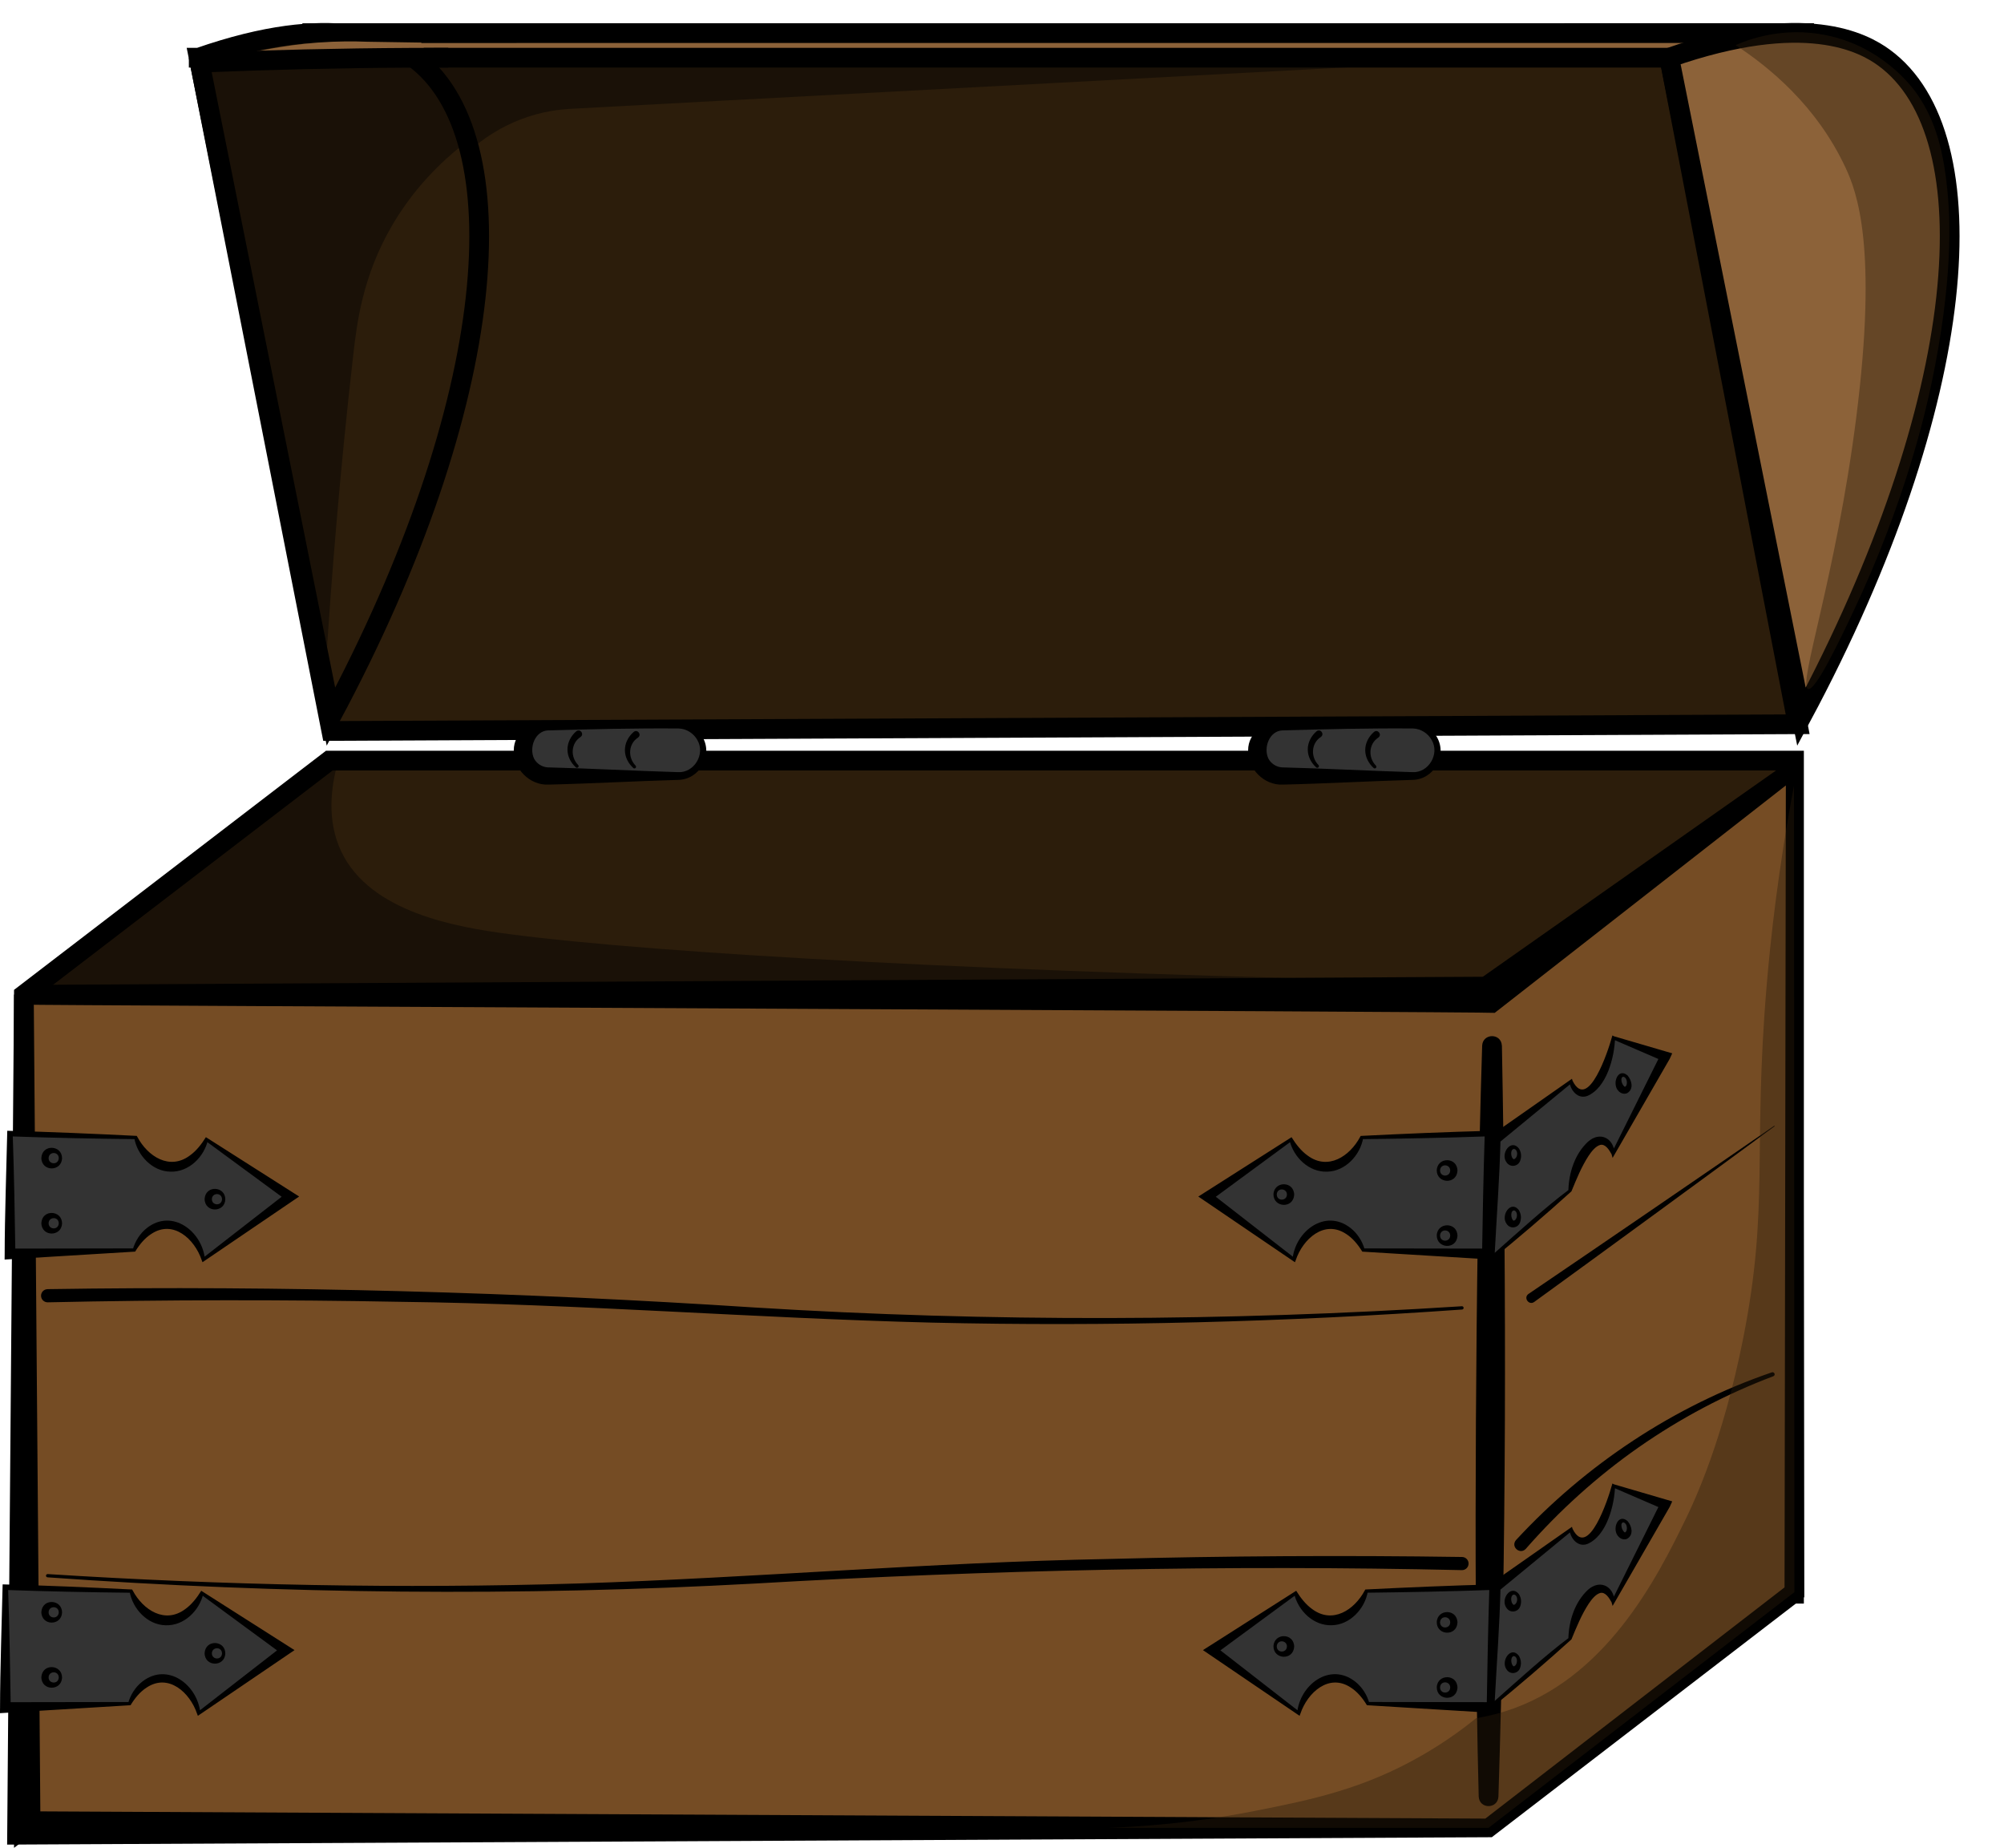 <?xml version="1.0" encoding="UTF-8"?>
<!DOCTYPE svg PUBLIC '-//W3C//DTD SVG 1.0//EN'
          'http://www.w3.org/TR/2001/REC-SVG-20010904/DTD/svg10.dtd'>
<svg height="562.0" preserveAspectRatio="xMidYMid meet" version="1.0" viewBox="-0.0 -7.0 609.6 562.0" width="609.6" xmlns="http://www.w3.org/2000/svg" xmlns:xlink="http://www.w3.org/1999/xlink" zoomAndPan="magnify"
><g data-name="Ebene 1"
  ><g id="change1_1"
    ><path d="M95.18,3.08c151.26,0,302.52-.01,453.79-.02,1.02,16,2.04,32,3.06,47.99-151.49-3.86-302.98-7.72-454.47-11.57-.79-12.13-1.59-24.27-2.38-36.4Z" fill="#8c6239" stroke="#000" stroke-linecap="round" stroke-miterlimit="10" stroke-width="6"
    /></g
    ><g id="change2_1"
    ><path d="M60.45,10.55H507.77c13.02,67.57,26.04,135.15,39.06,202.72-148.68,.68-297.36,1.36-446.04,2.04-13.45-68.26-26.89-136.51-40.34-204.77Z" fill="#2c1d0b" stroke="#000" stroke-linecap="round" stroke-miterlimit="10" stroke-width="6"
    /></g
    ><g
    ><g id="change2_3"
      ><path d="M545.72,477.72H100.18c-30.97,23.74-61.94,47.47-92.91,71.21v-253.39c30.97-23.74,61.94-47.47,92.91-71.21h445.54v253.39Z" fill="#2c1d0b" stroke="#000" stroke-linecap="round" stroke-miterlimit="10" stroke-width="6"
      /></g
      ><g
      ><g id="change3_1"
        ><path d="M452.81,548.93H7.27v-253.39s0,0,0,0H452.81c31.01-22.99,62.02-45.99,93.03-68.98v250.69c-31.01,23.89-62.02,47.78-93.03,71.68Z" fill="#754c24"
        /></g
        ><g id="change4_38"
        ><path d="M453.78,551.77l-446.51,2.22-5.1,.03,.04-5.08,2.06-253.39,3-3,445.54-2.49-3.27,1.08,94.76-66.65,4.12-2.9v4.98s.42,250.69,.42,250.69v1.48s-1.17,.9-1.17,.9l-93.89,72.14h0Zm-1.93-5.68l92.16-71.21-1.17,2.38,.41-250.69,4.13,2.08-91.3,71.31-1.4,1.09c-1.14-.33-445.95-2.26-447.42-2.5,0,0,3-3,3-3l2.05,253.39-5.05-5.05,444.57,2.22h0Z"
        /></g
      ></g
      ><g
      ><g id="change5_1"
        ><path d="M453.87,311.03c-.35,76.13-.7,152.27-1.06,228.4" fill="#42210b"
        /></g
        ><g id="change4_13"
        ><path d="M456.87,311.04c1.42,76.13,1.34,152.29-1.06,228.4-.2,3.76-5.77,3.9-6-.03-.98-38.07-1.05-76.13-.85-114.21,.23-38.07,.7-76.14,1.9-114.19,.19-3.77,5.78-3.91,6,.03h0Z"
        /></g
      ></g
      ><g
      ><g id="change6_2"
        ><path d="M1.64,475.73c12.76,.39,25.51,.79,38.27,1.18,1.82,4.99,5.56,8.39,9.8,8.85,4.76,.52,9.39-2.74,11.67-8.26,8.48,5.8,16.96,11.61,25.43,17.41-8.79,6.39-17.58,12.79-26.37,19.18-1.47-6.2-5.85-10.49-10.73-10.62-4.2-.12-8.17,2.86-10.27,7.67-12.6,.39-25.2,.79-37.8,1.18v-36.59Z" fill="#333"
        /></g
        ><g id="change4_1"
        ><path d="M.8,474.87c13.22,.35,26.44,.91,39.39,1.56l.18,.31c3.18,5.96,9.81,10.24,15.97,5.66,1.93-1.37,3.54-3.42,4.88-5.58,0,0,.43,.27,.43,.27l26.02,16.56,1.92,1.22-1.89,1.28-26.98,18.34-.53,.36-.25-.65c-2.16-6.43-8.68-12.37-15.33-7.95-1.98,1.26-3.6,3.22-4.9,5.37,0,0-.27,.02-.27,.02l-37.76,2.3-1.69,.1,.02-1.73c0-10.9,.55-26.42,.79-37.45H.8Zm1.68,1.73c.37,10.5,.64,25.4,.79,35.73,0,0-1.67-1.62-1.67-1.62l37.83-.06-.44,.3c.71-2.47,2.16-4.84,4.32-6.53,7.73-5.98,16.82,1.08,17.62,9.56,0,0-.78-.29-.78-.29l25.76-20.02,.04,2.51-24.85-18.26,.74-.22c-1.17,5.13-5.82,9.81-11.46,9.61-5.54-.11-10.06-5.05-10.94-10.22,0,0,.45,.33,.45,.33-12.66-.14-25.03-.38-37.41-.82h0Z"
        /></g
      ></g
      ><g
      ><g id="change6_11"
        ><path d="M3.05,337.77c12.76,.39,25.51,.79,38.27,1.18,1.82,4.99,5.56,8.39,9.8,8.85,4.76,.52,9.39-2.74,11.67-8.26,8.48,5.8,16.96,11.61,25.43,17.41-8.79,6.39-17.58,12.79-26.37,19.18-1.47-6.2-5.85-10.49-10.73-10.62-4.2-.12-8.17,2.86-10.27,7.67-12.6,.39-25.2,.79-37.8,1.18v-36.59Z" fill="#333"
        /></g
        ><g id="change4_7"
        ><path d="M2.21,336.91c13.22,.35,26.44,.91,39.39,1.56l.18,.31c3.18,5.96,9.81,10.24,15.97,5.66,1.93-1.37,3.54-3.42,4.88-5.58,0,0,.43,.27,.43,.27l26.02,16.56,1.92,1.22-1.89,1.28-26.98,18.34-.53,.36-.25-.65c-2.16-6.43-8.68-12.37-15.33-7.95-1.98,1.26-3.6,3.22-4.9,5.37,0,0-.27,.02-.27,.02l-37.76,2.3-1.69,.1,.02-1.73c0-10.9,.55-26.42,.79-37.45h0Zm1.68,1.73c.37,10.5,.64,25.4,.79,35.73,0,0-1.67-1.62-1.67-1.62l37.83-.06-.44,.3c.71-2.47,2.16-4.84,4.32-6.53,7.73-5.98,16.82,1.08,17.62,9.56,0,0-.78-.29-.78-.29l25.76-20.02,.04,2.51-24.85-18.26,.74-.22c-1.17,5.13-5.82,9.81-11.46,9.61-5.54-.11-10.06-5.05-10.94-10.22,0,0,.45,.33,.45,.33-12.66-.14-25.03-.38-37.41-.82h0Z"
        /></g
      ></g
      ><g
      ><g id="change6_3"
        ><path d="M453.87,475.73c-12.76,.39-25.51,.79-38.27,1.18-1.82,4.99-5.56,8.39-9.8,8.85-4.76,.52-9.39-2.74-11.67-8.26-8.48,5.8-16.96,11.61-25.43,17.41,8.79,6.39,17.58,12.79,26.37,19.18,1.47-6.2,5.85-10.49,10.73-10.62,4.2-.12,8.17,2.86,10.27,7.67,12.6,.39,25.2,.79,37.8,1.18,0-12.2,0-24.39,0-36.59Z" fill="#333"
        /></g
        ><g id="change4_12"
        ><path d="M453.03,476.59c-12.38,.44-24.76,.67-37.41,.82l.45-.33c-.88,5.17-5.4,10.11-10.94,10.22-5.64,.2-10.29-4.48-11.46-9.61,0,0,.74,.22,.74,.22l-24.85,18.26,.04-2.51,25.76,20.02-.78,.29c.81-8.5,9.89-15.54,17.62-9.56,2.16,1.69,3.62,4.05,4.32,6.53l-.44-.3,37.83,.06-1.67,1.62c.15-10.27,.45-25.29,.79-35.73h0Zm1.68-1.73c.2,11.09,.77,26.5,.79,37.45,0,0,.02,1.73,.02,1.73l-1.69-.1-37.76-2.3-.27-.02c-1.3-2.15-2.92-4.11-4.9-5.37-6.64-4.42-13.18,1.53-15.33,7.95,0,0-.25,.65-.25,.65l-.53-.36-26.98-18.34-1.89-1.28,1.92-1.22,26.02-16.56,.43-.27c1.34,2.17,2.94,4.21,4.88,5.58,6.17,4.58,12.79,.29,15.97-5.66,0,0,.18-.31,.18-.31,12.95-.65,26.17-1.21,39.39-1.56h0Z"
        /></g
      ></g
      ><g
      ><g id="change6_9"
        ><path d="M452.46,337.77c-12.76,.39-25.51,.79-38.27,1.18-1.82,4.99-5.56,8.39-9.8,8.85-4.76,.52-9.39-2.74-11.67-8.26-8.48,5.8-16.96,11.61-25.43,17.41,8.79,6.39,17.58,12.79,26.37,19.18,1.47-6.2,5.85-10.49,10.73-10.62,4.2-.12,8.17,2.86,10.27,7.67,12.6,.39,25.2,.79,37.8,1.18,0-12.2,0-24.39,0-36.59Z" fill="#333"
        /></g
        ><g id="change4_5"
        ><path d="M451.62,338.64c-12.38,.44-24.76,.67-37.41,.82l.45-.33c-.88,5.17-5.4,10.11-10.94,10.22-5.64,.2-10.29-4.48-11.46-9.61,0,0,.74,.22,.74,.22l-24.85,18.26,.04-2.51,25.76,20.02-.78,.29c.81-8.5,9.89-15.54,17.62-9.56,2.16,1.69,3.62,4.05,4.32,6.53l-.44-.3,37.83,.06-1.67,1.62c.15-10.27,.45-25.29,.79-35.73h0Zm1.68-1.73c.2,11.09,.77,26.5,.79,37.45,0,0,.02,1.73,.02,1.73l-1.69-.1-37.76-2.3-.27-.02c-1.3-2.15-2.92-4.11-4.9-5.37-6.64-4.42-13.18,1.53-15.33,7.95,0,0-.25,.65-.25,.65l-.53-.36-26.98-18.34-1.89-1.28,1.92-1.22,26.02-16.56,.43-.27c1.34,2.17,2.94,4.21,4.88,5.58,6.17,4.58,12.79,.29,15.97-5.66,0,0,.18-.31,.18-.31,12.95-.65,26.17-1.21,39.39-1.56h0Z"
        /></g
      ></g
      ><g
      ><g id="change6_6"
        ><path d="M454.18,375.13c7.8-6.69,15.6-13.37,23.4-20.06,1.2-5.77,3.55-10.93,6.14-13.48,2.92-2.87,5.69-1.97,6.98,2.3,5.28-9.85,10.57-19.71,15.85-29.56-5.26-1.9-10.52-3.79-15.77-5.69-1.01,6.78-3.76,13.13-6.75,15.67-2.57,2.19-4.94,1.24-6.14-2.41-7.69,5.84-15.39,11.68-23.08,17.53-.21,11.9-.43,23.81-.64,35.71Z" fill="#333"
        /></g
        ><g id="change4_14"
        ><path d="M454.69,374.04c7.09-6.3,15.69-14.09,22.4-19.08,.17-5.34,1.94-10.94,5.93-14.69,3.61-3.23,7.76-1.26,8.17,3.46,0,0-.92-.09-.92-.09,0,0,14.94-30.05,14.94-30.05,0,0,.83,2.17,.83,2.17,0,0-15.42-6.66-15.42-6.66,0,0,.66-.4,.66-.4-.16,5.79-2.54,15.18-8.46,17.63-2.89,1.04-5.12-1.76-5.39-4.29,0,0,.78,.24,.78,.24,0,0-22.4,18.42-22.4,18.42,0,0,.64-1.26,.64-1.26-.28,11.61-1.14,22.87-1.76,34.59h0Zm-1.03,2.18c-.18-11.28-.66-26.47-.46-37.6,0,0,.64-.49,.64-.49,0,0,23.76-16.63,23.76-16.63l.57-.4,.21,.64c4.74,9.44,10.89-9.39,11.91-13.18,0,0,.19-.64,.19-.64,0,0,.47,.25,.47,.25l16.12,4.72,1.61,.47-.78,1.7s-16.76,29.07-16.76,29.07l-.6,1.03s-.32-1.12-.32-1.13c-.74-1.32-1.88-3.18-3.43-2.82-1.44,.4-2.67,2.01-3.55,3.32-2.16,3.31-3.69,7.09-5.22,10.8-7.83,7.08-16.14,14.2-24.38,20.89h0Z"
        /></g
      ></g
      ><g
      ><g id="change6_10"
        ><path d="M454.18,511.4c7.8-6.69,15.6-13.37,23.4-20.06,1.2-5.77,3.55-10.93,6.14-13.48,2.92-2.87,5.69-1.97,6.98,2.3,5.28-9.85,10.57-19.71,15.85-29.56-5.26-1.9-10.52-3.79-15.77-5.69-1.01,6.78-3.76,13.13-6.75,15.67-2.57,2.19-4.94,1.24-6.14-2.41-7.69,5.84-15.39,11.68-23.08,17.53-.21,11.9-.43,23.81-.64,35.71Z" fill="#333"
        /></g
        ><g id="change4_6"
        ><path d="M454.69,510.31c7.09-6.3,15.69-14.09,22.4-19.08,.17-5.34,1.94-10.94,5.93-14.69,3.61-3.23,7.76-1.26,8.17,3.46,0,0-.92-.09-.92-.09,0,0,14.94-30.05,14.94-30.05,0,0,.83,2.17,.83,2.17,0,0-15.42-6.66-15.42-6.66,0,0,.66-.4,.66-.4-.16,5.79-2.54,15.18-8.46,17.63-2.89,1.04-5.12-1.76-5.39-4.29,0,0,.78,.24,.78,.24,0,0-22.4,18.42-22.4,18.42,0,0,.64-1.26,.64-1.26-.28,11.61-1.14,22.87-1.76,34.59h0Zm-1.03,2.18c-.18-11.28-.66-26.47-.46-37.6,0,0,.64-.49,.64-.49,0,0,23.76-16.63,23.76-16.63l.57-.4,.21,.64c4.74,9.44,10.89-9.39,11.91-13.18,0,0,.19-.64,.19-.64,0,0,.47,.25,.47,.25l16.12,4.72,1.61,.47-.78,1.7s-16.76,29.07-16.76,29.07l-.6,1.03s-.32-1.12-.32-1.13c-.74-1.32-1.88-3.18-3.43-2.82-1.44,.4-2.67,2.01-3.55,3.32-2.16,3.31-3.69,7.09-5.22,10.8-7.83,7.08-16.14,14.2-24.38,20.89h0Z"
        /></g
      ></g
      ><g id="change4_15"
      ><path d="M14.45,385.08c71.79-1.13,143.61,.93,215.24,5.59,71.59,4.43,143.42,4.22,215-.39,.27-.02,.51,.19,.53,.47,.02,.27-.19,.51-.46,.53-53.69,3.8-107.58,5.23-161.4,3.98-53.8-1.35-107.47-5.68-161.29-6.32-35.85-.68-71.7-.64-107.54,.15-1.1,.02-2.02-.85-2.04-1.96-.03-1.11,.86-2.03,1.97-2.04h0Z"
      /></g
      ><g id="change4_16"
      ><path d="M444.68,470.54c-71.7-1.63-143.43-.07-215.03,4.08-71.68,3.94-143.61,3.22-215.2-1.89-.27-.02-.48-.26-.46-.53,.02-.27,.26-.48,.53-.46,53.68,3.42,107.51,4.48,161.28,2.86,53.78-1.73,107.45-6.43,161.27-7.45,35.88-.93,71.79-1.14,107.69-.61,1.1,.02,1.99,.93,1.97,2.03-.02,1.11-.93,1.99-2.04,1.97h0Z"
      /></g
      ><g id="change4_17"
      ><path d="M464.98,386.52c18.67-12.66,56.15-38.29,74.71-51.11,.09-.07,.2,.08,.1,.15-18.17,13.39-54.82,40.18-73.1,53.42-1.62,1.14-3.38-1.29-1.72-2.46h0Z"
      /></g
      ><g id="change4_18"
      ><path d="M461.18,461.37c21.27-23.01,48.16-40.83,77.82-50.99,.67-.23,1.28,.8,.43,1.19-14.49,5.46-28.27,12.76-40.95,21.61-12.65,8.85-24.17,19.26-34.32,30.86-1.79,1.96-4.76-.65-2.97-2.68h0Z"
      /></g
      ><g id="change4_19"
      ><path d="M62.24,357.64c.26-4.26,6.31-3.94,6.3,.15-.18,4.09-6.24,4.12-6.3-.15h0Zm2.21,.05c-.05,1.99,2.96,2.22,3.09,.07-.03-2.15-3.04-2.06-3.09-.07h0Z"
      /></g
      ><g id="change4_20"
      ><path d="M12.58,345.15c.26-4.26,6.31-3.94,6.3,.15-.18,4.09-6.24,4.12-6.3-.15h0Zm2.21,.05c-.05,1.99,2.96,2.22,3.09,.07-.03-2.15-3.04-2.06-3.09-.07h0Z"
      /></g
      ><g id="change4_21"
      ><path d="M12.58,364.96c.26-4.26,6.31-3.94,6.3,.15-.18,4.09-6.24,4.12-6.3-.15h0Zm2.21,.05c-.05,1.99,2.96,2.22,3.09,.07-.03-2.15-3.04-2.06-3.09-.07h0Z"
      /></g
      ><g id="change4_22"
      ><path d="M393.68,356.39c-.26,4.26-6.31,3.94-6.3-.15,.18-4.09,6.24-4.12,6.3,.15h0Zm-2.21-.05c.04-1.99-2.96-2.22-3.09-.07,.03,2.15,3.04,2.06,3.09,.07h0Z"
      /></g
      ><g id="change4_23"
      ><path d="M443.35,368.87c-.26,4.26-6.31,3.94-6.3-.15,.18-4.09,6.24-4.12,6.3,.15h0Zm-2.21-.05c.04-1.99-2.96-2.22-3.09-.07,.03,2.15,3.04,2.06,3.09,.07h0Z"
      /></g
      ><g id="change4_24"
      ><path d="M443.35,349.07c-.26,4.26-6.31,3.94-6.3-.15,.18-4.09,6.24-4.12,6.3,.15h0Zm-2.21-.05c.04-1.99-2.96-2.22-3.09-.07,.03,2.15,3.04,2.06,3.09,.07h0Z"
      /></g
      ><g id="change4_25"
      ><path d="M492.41,324.89c-2.25-2.08-.29-7.36,2.66-4.82,1.26,1.42,2.03,4.14-.09,5.39-.86,.43-1.98,.07-2.57-.57h0Zm1.57-1.56c.21,.19,.24,.18,.24,.23,.9-.21,.84-2.18,.14-2.78-.65-.63-1.17-.14-1.15,.63,0,.74,.39,1.55,.77,1.92h0Z"
      /></g
      ><g id="change4_26"
      ><path d="M458.25,346.47c-1.92-2.6,1.36-7.26,3.79-4.17,.71,1.12,.86,2.44,.39,3.72-.63,1.78-3.07,2.18-4.18,.45h0Zm1.83-1.25c.35,.44,.46,.47,.95,.02,.52-.54,.67-1.68,.19-2.37-.5-.74-1.26-.45-1.45,.33-.2,.71,0,1.59,.31,2.03h0Z"
      /></g
      ><g id="change4_27"
      ><path d="M458.27,365.18c-1.85-2.57,1.34-7.26,3.74-4.15,.68,1.12,.84,2.4,.4,3.67-.58,1.81-3.03,2.24-4.14,.48h0Zm1.84-1.23c.17,.23,.22,.25,.27,.3,.99,0,1.38-1.9,.79-2.68-.5-.74-1.21-.43-1.38,.34-.19,.72,.02,1.59,.32,2.03h0Z"
      /></g
      ><g id="change4_28"
      ><path d="M492.41,460.42c-2.25-2.08-.29-7.36,2.66-4.82,1.26,1.42,2.03,4.14-.09,5.39-.86,.43-1.98,.07-2.57-.57h0Zm1.57-1.56c.21,.19,.24,.18,.24,.23,.9-.21,.84-2.18,.14-2.78-.65-.63-1.17-.14-1.15,.63,0,.74,.39,1.55,.77,1.92h0Z"
      /></g
      ><g id="change4_29"
      ><path d="M458.25,482.01c-1.92-2.6,1.36-7.26,3.79-4.17,.71,1.12,.86,2.44,.39,3.72-.63,1.78-3.07,2.18-4.18,.45h0Zm1.83-1.25c.35,.44,.46,.47,.95,.02,.52-.54,.67-1.68,.19-2.37-.5-.74-1.26-.45-1.45,.33-.2,.71,0,1.59,.31,2.03h0Z"
      /></g
      ><g id="change4_30"
      ><path d="M458.27,500.72c-1.85-2.57,1.34-7.26,3.74-4.15,.68,1.12,.84,2.4,.4,3.67-.58,1.81-3.03,2.24-4.14,.48h0Zm1.84-1.23c.17,.23,.22,.25,.27,.3,.99,0,1.38-1.9,.79-2.68-.5-.74-1.21-.43-1.38,.34-.19,.72,.02,1.59,.32,2.03h0Z"
      /></g
      ><g id="change4_31"
      ><path d="M393.68,493.83c-.26,4.26-6.31,3.94-6.3-.15,.18-4.09,6.24-4.12,6.3,.15h0Zm-2.21-.05c.04-1.99-2.96-2.22-3.09-.07,.03,2.15,3.04,2.06,3.09,.07h0Z"
      /></g
      ><g id="change4_32"
      ><path d="M443.35,506.31c-.26,4.26-6.31,3.94-6.3-.15,.18-4.09,6.24-4.12,6.3,.15h0Zm-2.21-.05c.04-1.99-2.96-2.22-3.09-.07,.03,2.15,3.04,2.06,3.09,.07h0Z"
      /></g
      ><g id="change4_33"
      ><path d="M443.35,486.51c-.26,4.26-6.31,3.94-6.3-.15,.18-4.09,6.24-4.12,6.3,.15h0Zm-2.21-.05c.04-1.99-2.96-2.22-3.09-.07,.03,2.15,3.04,2.06,3.09,.07h0Z"
      /></g
      ><g id="change4_34"
      ><path d="M62.24,495.77c.26-4.26,6.31-3.94,6.3,.15-.18,4.09-6.24,4.12-6.3-.15h0Zm2.21,.05c-.05,1.99,2.96,2.22,3.09,.07-.03-2.15-3.04-2.06-3.09-.07h0Z"
      /></g
      ><g id="change4_35"
      ><path d="M12.58,483.29c.26-4.26,6.31-3.94,6.3,.15-.18,4.09-6.24,4.12-6.3-.15h0Zm2.21,.05c-.05,1.99,2.96,2.22,3.09,.07-.03-2.15-3.04-2.06-3.09-.07h0Z"
      /></g
      ><g id="change4_36"
      ><path d="M12.58,503.09c.26-4.26,6.31-3.94,6.3,.15-.18,4.09-6.24,4.12-6.3-.15h0Zm2.21,.05c-.05,1.99,2.96,2.22,3.09,.07-.03-2.15-3.04-2.06-3.09-.07h0Z"
      /></g
    ></g
    ><g
    ><g
      ><g id="change6_5"
        ><rect fill="#333" height="15.32" rx="7.66" ry="7.66" width="54.81" x="159.09" y="213.7"
        /></g
        ><g id="change4_3"
        ><path d="M166.75,212.26c10.59,.29,21.18,.59,31.77,.59l7.97,.02c2.95,.03,5.81,1.76,7.25,4.35,3.22,5.61-.99,12.91-7.5,12.98-13.14,.37-26.32,1.13-39.47,1.43-5.61,.25-10.65-4.81-10.48-10.43-.04-5.45,5.41-9.21,10.46-8.94h0Zm0,2.88c-4.06,.15-5.86,5.34-4.29,8.59,.8,1.51,2.4,2.56,4.14,2.66,13.14,.33,26.52,1.06,39.64,1.45,4.9,.29,8.38-5.47,5.91-9.73-1.11-2.06-3.34-3.49-5.71-3.55-13.21-.11-26.47,.21-39.69,.58h0Z"
        /></g
      ></g
      ><g
      ><g id="change6_4"
        ><path d="M175.94,216.29c-.45,.35-2.08,1.71-2.47,4.03-.53,3.21,1.78,5.47,2.04,5.72" fill="#333"
        /></g
        ><g id="change4_2"
        ><path d="M176.61,217.14c-2.94,1.88-3.17,6.04-.74,8.53,.2,.2,.19,.53-.02,.72-.19,.17-.48,.17-.67,0-1.52-1.37-2.54-3.29-2.56-5.38-.03-2.14,1.05-4.21,2.67-5.59,1.16-.95,2.53,.83,1.32,1.71h0Z"
        /></g
      ></g
      ><g
      ><g id="change6_1"
        ><path d="M193.42,216.48c-.45,.35-2.08,1.71-2.47,4.03-.53,3.21,1.78,5.47,2.04,5.72" fill="#333"
        /></g
        ><g id="change4_11"
        ><path d="M194.08,217.33c-2.94,1.88-3.17,6.04-.74,8.53,.2,.2,.19,.53-.02,.72-.19,.17-.48,.17-.67,0-1.52-1.37-2.54-3.29-2.56-5.38-.03-2.14,1.05-4.21,2.67-5.59,1.16-.95,2.53,.83,1.32,1.71h0Z"
        /></g
      ></g
    ></g
    ><g
    ><g
      ><g id="change6_12"
        ><rect fill="#333" height="15.32" rx="7.66" ry="7.66" width="54.81" x="382.47" y="213.7"
        /></g
        ><g id="change4_8"
        ><path d="M390.13,212.26c10.59,.29,21.18,.59,31.77,.59l7.97,.02c2.95,.03,5.81,1.76,7.25,4.35,3.22,5.61-.99,12.91-7.5,12.98-13.14,.37-26.32,1.13-39.47,1.43-5.61,.25-10.65-4.81-10.48-10.43-.04-5.45,5.41-9.21,10.46-8.94h0Zm0,2.88c-4.06,.15-5.86,5.34-4.29,8.59,.8,1.51,2.4,2.56,4.14,2.66,13.14,.33,26.52,1.06,39.64,1.45,4.9,.29,8.38-5.47,5.91-9.73-1.11-2.06-3.34-3.49-5.71-3.55-13.21-.11-26.47,.21-39.69,.58h0Z"
        /></g
      ></g
      ><g
      ><g id="change6_7"
        ><path d="M401.14,216.29c-.45,.35-2.08,1.71-2.47,4.03-.53,3.21,1.78,5.47,2.04,5.72" fill="#333"
        /></g
        ><g id="change4_4"
        ><path d="M401.8,217.14c-2.94,1.88-3.17,6.04-.74,8.53,.2,.2,.19,.53-.02,.72-.19,.17-.48,.17-.67,0-1.52-1.37-2.54-3.29-2.56-5.38-.03-2.14,1.05-4.21,2.67-5.59,1.16-.95,2.53,.83,1.32,1.71h0Z"
        /></g
      ></g
      ><g
      ><g id="change6_8"
        ><path d="M418.61,216.48c-.45,.35-2.08,1.71-2.47,4.03-.53,3.21,1.78,5.47,2.04,5.72" fill="#333"
        /></g
        ><g id="change4_37"
        ><path d="M419.28,217.33c-2.94,1.88-3.17,6.04-.74,8.53,.2,.2,.19,.53-.02,.72-.19,.17-.48,.17-.67,0-1.52-1.37-2.54-3.29-2.56-5.38-.03-2.14,1.05-4.21,2.67-5.59,1.16-.95,2.53,.83,1.32,1.71h0Z"
        /></g
      ></g
    ></g
    ><g id="change2_2"
    ><path d="M60.45,10.55c13.41,66.82,26.82,133.63,40.23,200.45C152.13,115,158.16,34.19,125.82,10.55c-6.26-4.58-24.09-14.41-65.36,0Z" fill="#2c1d0b" stroke="#000" stroke-linecap="round" stroke-miterlimit="10" stroke-width="6"
    /></g
    ><g id="change1_2"
    ><path d="M507.77,10.55c13.41,66.82,26.82,133.63,40.23,200.45,51.44-95.99,57.48-176.81,25.13-200.45-6.26-4.58-24.09-14.41-65.36,0Z" fill="#8c6239" stroke="#000" stroke-linecap="round" stroke-miterlimit="10" stroke-width="6"
    /></g
    ><g id="change1_3"
    ><path d="M130.41,10.55c-22.15,.47-44.3,.94-66.45,1.4,7.59-2.12,14.12-3.43,19.15-4.28,3.39-.57,7.78-1.29,13.67-1.73,5.89-.43,10.94-.4,14.8-.25,5.51,.09,11.02,.17,16.53,.26,.77,1.53,1.53,3.06,2.3,4.6Z" fill="#8c6239"
    /></g
    ><g id="change1_4"
    ><path d="M136.37,10.55c-3.78,0-7.58,0-11.38,.02-21.69,.11-43.02,.61-63.99,1.48" fill="#8c6239" stroke="#000" stroke-miterlimit="10" stroke-width="6"
    /></g
  ></g
  ><g data-name="Ebene 2"
  ><g id="change2_4"
    ><path d="M545.72,231.91c-4.81,25.49-7.12,46.54-8.33,61.02-4.23,50.31,.85,66.97-7.15,107.23-6.13,30.87-14.7,49.16-17.36,54.64-8.75,18.01-24.4,49.14-55.15,58.72-3.59,1.12-6.64,1.71-8.68,2.04-3.61,2.92-9.13,7.07-16.34,11.23-17.84,10.3-33.69,13.57-50.97,16.98-11.03,2.18-26.19,4.48-44.52,5.15h115.59c31.01-23.89,62.02-47.78,93.03-71.68-.04-81.78-.08-163.56-.12-245.35Z" fill="#2c1d0b" opacity=".4"
    /></g
    ><g id="change2_5"
    ><path d="M549.99,202.55c-3.2-1.14,8.44-33.71,14.64-82.38,6.64-52.14,.17-68.87-3.23-76.17-8.78-18.82-23.19-30.56-33.45-37.28,3.92-1.72,14.34-5.65,27.31-3.07,16.52,3.29,25.79,14.75,28.28,18.5,4.93,7.41,7.89,16.14,9.09,31.67,.45,5.82,1.56,24.37-5.14,56.06-1.77,8.38-7.94,35.84-23.79,69.25-4.1,8.65-11.49,24.2-13.71,23.41Z" fill="#2c1d0b" opacity=".4"
    /></g
    ><g id="change4_9"
    ><path d="M102.58,225.53c-1.75,6.59-3.34,16.92,1.28,26.55,8.86,18.47,35.08,22.92,51.06,25.02,45.45,5.98,150.17,11.74,287.49,14.55-144.39,.79-288.77,1.58-433.16,2.37,31.11-22.83,62.22-45.67,93.33-68.5Z" opacity=".4"
    /></g
    ><g id="change4_10"
    ><path d="M99.26,193.36c1.55-24.16,4.05-55.99,8.17-92.17,1.16-10.21,2.92-24.34,11.85-39.62,6.8-11.64,15.14-19.45,21.04-24.18,1.63-.18,3.27-.36,4.9-.54,2.68-2.12,7.11-5.21,13.15-7.53,6.63-2.55,12.24-3.02,14.68-3.19,3.81-.27,294.16-15.6,289.79-15.57-133.99,.72-267.97,1.44-401.96,2.17l38.38,180.64Z" opacity=".4"
    /></g
  ></g
></svg
>
